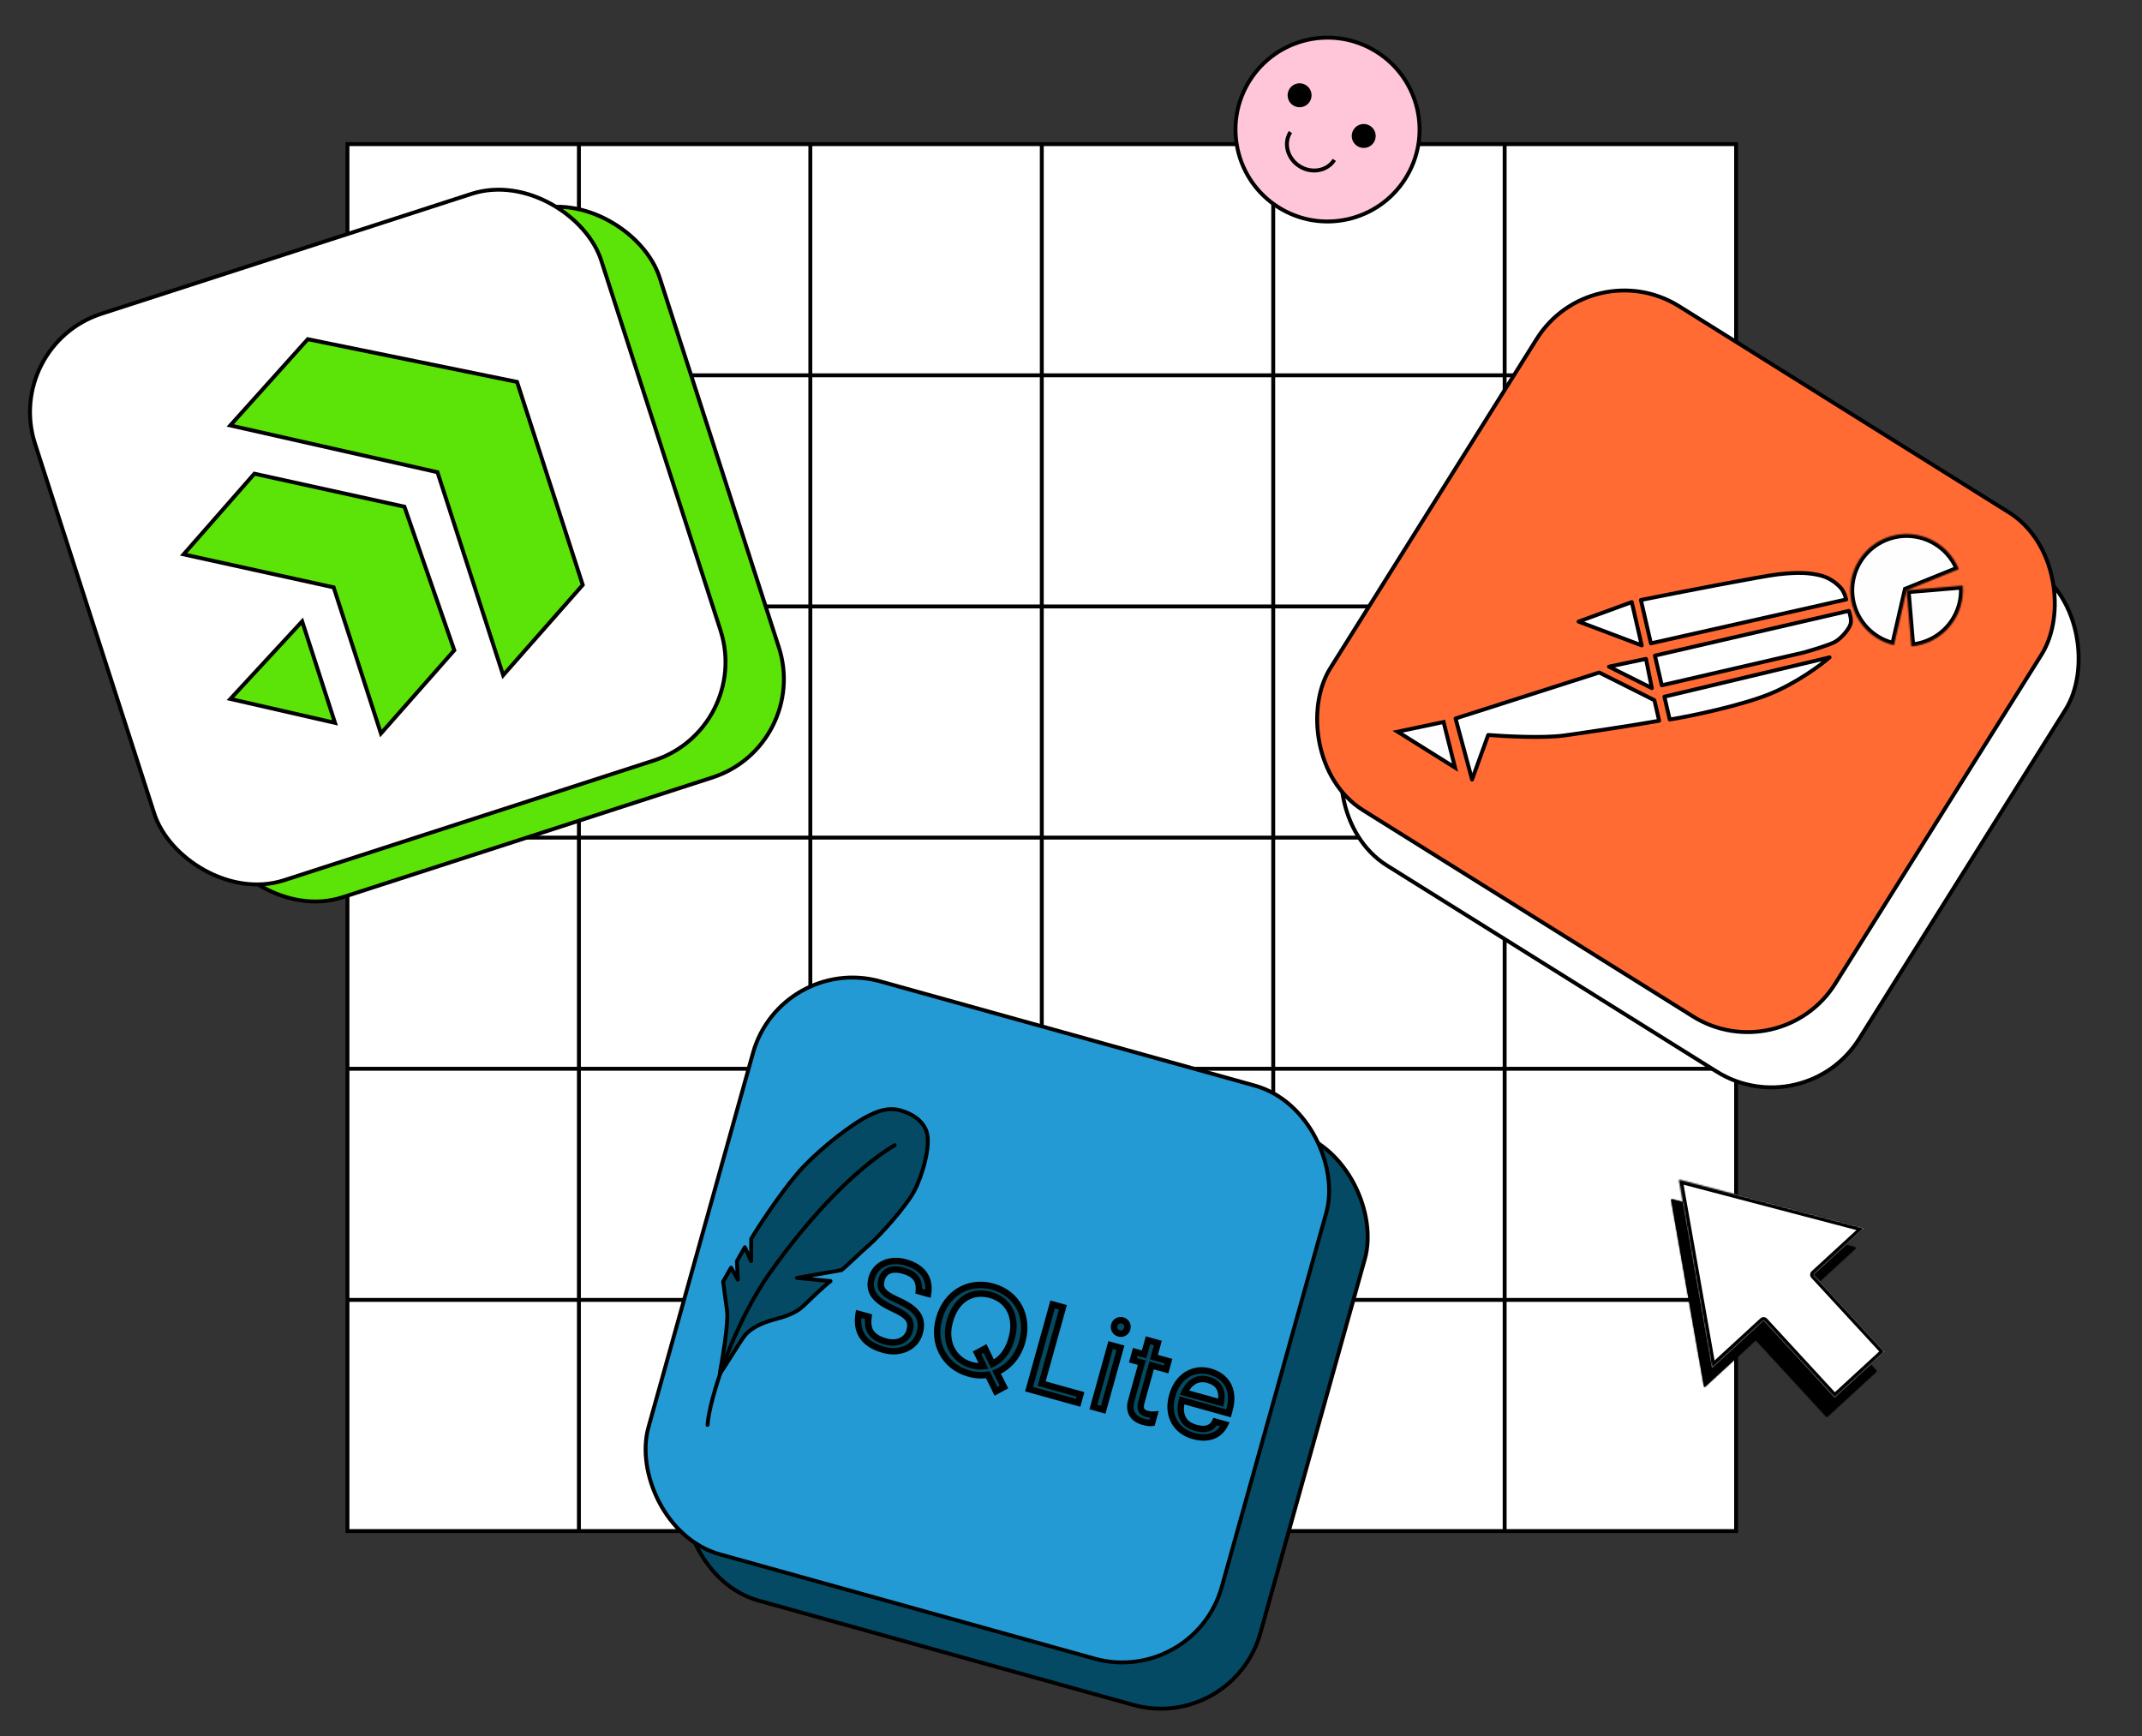 <?xml version="1.0" encoding="UTF-8"?> <svg xmlns="http://www.w3.org/2000/svg" width="1515" height="1228" viewBox="0 0 1515 1228" fill="none"><rect x="0" y="0" width="1515" height="1228" fill="#333333" stroke="none"/> <path d="M1227.92 101.946H245.75V1082.82H1227.92V101.946Z" fill="white" stroke="black" stroke-width="2.759" stroke-miterlimit="10"></path> <path d="M245.75 919.336H1227.92" stroke="black" stroke-width="2.759" stroke-miterlimit="10"></path> <path d="M245.75 755.87H1227.92" stroke="black" stroke-width="2.759" stroke-miterlimit="10"></path> <path d="M245.75 592.384H1227.92" stroke="black" stroke-width="2.759" stroke-miterlimit="10"></path> <path d="M245.75 428.899H1227.92" stroke="black" stroke-width="2.759" stroke-miterlimit="10"></path> <path d="M245.75 265.431H1227.92" stroke="black" stroke-width="2.759" stroke-miterlimit="10"></path> <path d="M1064.22 101.946V1082.82" stroke="black" stroke-width="2.759" stroke-miterlimit="10"></path> <path d="M900.535 101.946V1082.82" stroke="black" stroke-width="2.759" stroke-miterlimit="10"></path> <path d="M736.836 101.946V1082.82" stroke="black" stroke-width="2.759" stroke-miterlimit="10"></path> <path d="M573.133 101.946V1082.82" stroke="black" stroke-width="2.759" stroke-miterlimit="10"></path> <path d="M409.453 101.946V1082.82" stroke="black" stroke-width="2.759" stroke-miterlimit="10"></path> <mask id="path-12-inside-1_2786_7611" fill="white"> <path fill-rule="evenodd" clip-rule="evenodd" d="M1312.32 883.037C1312.65 882.734 1312.52 882.188 1312.09 882.074L1182.67 848.111C1182.27 848.006 1181.89 848.349 1181.96 848.755L1205.15 980.37C1205.23 980.811 1205.76 980.991 1206.09 980.689L1241.45 948.184C1241.68 947.972 1242.04 947.987 1242.25 948.217L1291.71 1001.88C1291.93 1002.11 1292.28 1002.13 1292.51 1001.91L1327.11 970.115C1327.34 969.904 1327.35 969.546 1327.14 969.316L1277.68 915.652C1277.47 915.422 1277.48 915.065 1277.71 914.853L1312.32 883.037Z"></path> </mask> <path fill-rule="evenodd" clip-rule="evenodd" d="M1312.32 883.037C1312.65 882.734 1312.52 882.188 1312.09 882.074L1182.67 848.111C1182.27 848.006 1181.89 848.349 1181.96 848.755L1205.15 980.37C1205.23 980.811 1205.76 980.991 1206.09 980.689L1241.45 948.184C1241.68 947.972 1242.04 947.987 1242.25 948.217L1291.71 1001.88C1291.93 1002.11 1292.28 1002.13 1292.51 1001.91L1327.11 970.115C1327.34 969.904 1327.35 969.546 1327.14 969.316L1277.68 915.652C1277.47 915.422 1277.48 915.065 1277.71 914.853L1312.32 883.037Z" fill="black"></path> <path d="M1277.71 914.853L1279.58 916.882L1277.71 914.853ZM1205.15 980.37L1202.43 980.848L1205.15 980.37ZM1312.09 882.074L1312.79 879.407L1312.09 882.074ZM1312.32 883.037L1314.19 885.065L1312.32 883.037ZM1182.67 848.111L1181.96 850.777L1182.67 848.111ZM1181.96 848.755L1179.25 849.233L1181.96 848.755ZM1181.96 850.777L1311.38 884.741L1312.79 879.407L1183.37 845.444L1181.96 850.777ZM1207.87 979.893L1184.68 848.278L1179.25 849.233L1202.43 980.848L1207.87 979.893ZM1239.58 946.155L1204.22 978.66L1207.96 982.717L1243.32 950.212L1239.58 946.155ZM1293.74 1000.01L1244.28 946.35L1240.22 950.084L1289.68 1003.75L1293.74 1000.01ZM1325.24 968.087L1290.64 999.886L1294.38 1003.94L1328.98 972.144L1325.24 968.087ZM1275.65 917.519L1325.11 971.184L1329.17 967.449L1279.71 913.785L1275.65 917.519ZM1310.46 881.008L1275.84 912.825L1279.58 916.882L1314.19 885.065L1310.46 881.008ZM1279.71 913.785C1280.53 914.676 1280.47 916.062 1279.58 916.882L1275.84 912.825C1274.49 914.067 1274.4 916.169 1275.65 917.519L1279.71 913.785ZM1328.98 972.144C1330.33 970.901 1330.42 968.8 1329.17 967.449L1325.11 971.184C1324.29 970.293 1324.35 968.906 1325.24 968.087L1328.98 972.144ZM1289.68 1003.75C1290.93 1005.1 1293.03 1005.19 1294.38 1003.94L1290.64 999.886C1291.54 999.066 1292.92 999.123 1293.74 1000.01L1289.68 1003.75ZM1243.32 950.212C1242.43 951.032 1241.04 950.974 1240.22 950.084L1244.28 946.35C1243.04 944.999 1240.94 944.912 1239.58 946.155L1243.32 950.212ZM1202.43 980.848C1202.89 983.435 1206.03 984.496 1207.96 982.717L1204.22 978.66C1205.5 977.487 1207.57 978.187 1207.87 979.893L1202.43 980.848ZM1311.38 884.741C1309.71 884.3 1309.18 882.181 1310.46 881.008L1314.19 885.065C1316.13 883.287 1315.33 880.075 1312.79 879.407L1311.38 884.741ZM1183.37 845.444C1181.02 844.828 1178.83 846.847 1179.25 849.233L1184.68 848.278C1184.96 849.852 1183.51 851.183 1181.96 850.777L1183.37 845.444Z" fill="black" mask="url(#path-12-inside-1_2786_7611)"></path> <mask id="path-14-inside-2_2786_7611" fill="white"> <path fill-rule="evenodd" clip-rule="evenodd" d="M1317.84 869.258C1318.17 868.956 1318.03 868.409 1317.6 868.296L1188.18 834.332C1187.78 834.227 1187.41 834.571 1187.48 834.977L1210.67 966.592C1210.75 967.032 1211.28 967.213 1211.61 966.91L1246.97 934.405C1247.2 934.194 1247.56 934.209 1247.77 934.438L1297.23 988.103C1297.44 988.332 1297.8 988.347 1298.03 988.136L1332.62 956.337C1332.85 956.126 1332.87 955.768 1332.66 955.538L1283.2 901.874C1282.98 901.644 1283 901.286 1283.23 901.075L1317.84 869.258Z"></path> </mask> <path fill-rule="evenodd" clip-rule="evenodd" d="M1317.84 869.258C1318.17 868.956 1318.03 868.409 1317.6 868.296L1188.18 834.332C1187.78 834.227 1187.41 834.571 1187.48 834.977L1210.67 966.592C1210.75 967.032 1211.28 967.213 1211.61 966.91L1246.97 934.405C1247.2 934.194 1247.56 934.209 1247.77 934.438L1297.23 988.103C1297.44 988.332 1297.8 988.347 1298.03 988.136L1332.62 956.337C1332.85 956.126 1332.87 955.768 1332.66 955.538L1283.2 901.874C1282.98 901.644 1283 901.286 1283.23 901.075L1317.84 869.258Z" fill="white"></path> <path d="M1332.62 956.337L1334.49 958.366L1332.62 956.337ZM1298.03 988.136L1296.16 986.107L1298.03 988.136ZM1210.67 966.592L1207.95 967.07L1210.67 966.592ZM1317.6 868.296L1318.3 865.629L1317.6 868.296ZM1188.18 834.332L1187.48 836.999L1188.18 834.332ZM1187.48 834.977L1184.76 835.454L1187.48 834.977ZM1187.48 836.999L1316.9 870.962L1318.3 865.629L1188.88 831.666L1187.48 836.999ZM1213.39 966.115L1190.2 834.499L1184.76 835.454L1207.95 967.07L1213.39 966.115ZM1245.1 932.377L1209.74 964.882L1213.48 968.939L1248.84 936.434L1245.1 932.377ZM1299.26 986.236L1249.8 932.571L1245.74 936.305L1295.2 989.97L1299.26 986.236ZM1330.75 954.308L1296.16 986.107L1299.9 990.165L1334.49 958.366L1330.75 954.308ZM1281.16 903.741L1330.62 957.405L1334.69 953.671L1285.23 900.007L1281.16 903.741ZM1315.97 867.23L1281.36 899.046L1285.1 903.104L1319.71 871.287L1315.97 867.23ZM1285.23 900.007C1286.05 900.897 1285.99 902.284 1285.1 903.104L1281.36 899.046C1280.01 900.289 1279.92 902.391 1281.16 903.741L1285.23 900.007ZM1334.49 958.366C1335.84 957.123 1335.93 955.021 1334.69 953.671L1330.62 957.405C1329.8 956.515 1329.86 955.128 1330.75 954.308L1334.49 958.366ZM1295.2 989.97C1296.44 991.32 1298.55 991.407 1299.9 990.165L1296.16 986.107C1297.05 985.287 1298.44 985.345 1299.26 986.236L1295.2 989.97ZM1248.84 936.434C1247.95 937.254 1246.56 937.196 1245.74 936.305L1249.8 932.571C1248.56 931.221 1246.45 931.134 1245.1 932.377L1248.84 936.434ZM1207.95 967.07C1208.4 969.656 1211.54 970.718 1213.48 968.939L1209.74 964.882C1211.02 963.708 1213.09 964.408 1213.39 966.115L1207.95 967.07ZM1316.9 870.962C1315.22 870.522 1314.69 868.403 1315.97 867.23L1319.71 871.287C1321.65 869.509 1320.85 866.297 1318.3 865.629L1316.9 870.962ZM1188.88 831.666C1186.54 831.05 1184.34 833.068 1184.76 835.454L1190.2 834.499C1190.48 836.073 1189.03 837.405 1187.48 836.999L1188.88 831.666Z" fill="black" mask="url(#path-14-inside-2_2786_7611)"></path> <path d="M993.877 126.495C974.597 156.795 934.372 165.75 904.03 146.495C873.689 127.24 864.723 87.067 884.003 56.767C903.283 26.467 943.508 17.512 973.85 36.767C1004.19 56.022 1013.16 96.195 993.877 126.495Z" fill="#FFC6D9" stroke="black" stroke-width="2.759"></path> <path d="M943.73 113.076C938.703 120.976 927.681 122.972 919.111 117.533C910.541 112.094 907.668 101.281 912.695 93.38" stroke="black" stroke-width="2.759"></path> <ellipse cx="8.482" cy="8.478" rx="8.482" ry="8.478" transform="matrix(0.844 0.536 -0.537 0.844 916.57 55.681)" fill="black"></ellipse> <ellipse cx="8.482" cy="8.478" rx="8.482" ry="8.478" transform="matrix(0.844 0.536 -0.537 0.844 961.926 84.466)" fill="black"></ellipse> <rect x="1.736" y="0.888" width="421.086" height="420.854" rx="73.008" transform="matrix(0.951 -0.308 0.307 0.952 41.722 256.105)" fill="#5CE408" stroke="black" stroke-width="2.759"></rect> <rect x="1.736" y="0.888" width="421.086" height="420.854" rx="73.008" transform="matrix(0.951 -0.308 0.307 0.952 0.437 244.039)" fill="white" stroke="black" stroke-width="2.759"></rect> <path d="M217.671 239.887L162.867 300.878L309.425 333.965L355.884 477.546L412.16 413.675L365.702 270.094L217.671 239.887Z" fill="#5CE408"></path> <path d="M286.057 358.349L179.923 335.013L129.857 392.068L235.991 415.403L269.427 518.738L321.318 459.891L286.057 358.349Z" fill="#5CE408"></path> <path d="M213.711 439.435L162.941 494.314L236.94 511.225L213.711 439.435Z" fill="#5CE408"></path> <path d="M217.671 239.887L162.867 300.878L309.425 333.965L355.884 477.546L412.16 413.675L365.702 270.094L217.671 239.887Z" stroke="black" stroke-width="2.757"></path> <path d="M286.057 358.349L179.923 335.013L129.857 392.068L235.991 415.403L269.427 518.738L321.318 459.891L286.057 358.349Z" stroke="black" stroke-width="2.757"></path> <path d="M213.711 439.435L162.941 494.314L236.94 511.225L213.711 439.435Z" stroke="black" stroke-width="2.757"></path> <rect x="0.437" y="1.9" width="421.086" height="420.854" rx="73.008" transform="matrix(0.848 0.53 -0.531 0.847 1143.17 215.111)" fill="white" stroke="black" stroke-width="2.759"></rect> <rect x="0.437" y="1.9" width="421.086" height="420.854" rx="73.008" transform="matrix(0.848 0.53 -0.531 0.847 1126.29 176.034)" fill="#FF6B33" stroke="black" stroke-width="2.759"></rect> <path d="M1131.1 475.63L1029.49 508.135L1041.16 551.334L1052.58 519.802C1064.41 520.752 1091.71 522.157 1106.21 520.169C1120.7 518.181 1156.89 512.716 1173.49 509.735L1170.13 495.211L1131.1 475.63Z" fill="white"></path> <path d="M1180.94 508.865L1177.21 492.728L1294.02 464.909C1287.9 470.289 1270.84 483.011 1251.57 490.858C1232.3 498.706 1196.25 506.464 1180.94 508.865Z" fill="white"></path> <path d="M1275.4 461.559L1175.35 484.659L1170.5 463.68L1307.68 432.011C1308.5 434.37 1309.58 438.341 1308.92 441.073C1308.05 444.673 1302.71 451.005 1298.24 453.736C1294.67 455.922 1281.53 459.862 1275.4 461.559Z" fill="white"></path> <path d="M1257.52 406.195C1245.6 407.586 1187.92 418.863 1160.57 424.328L1167.65 454.99L1305.81 423.942C1305.44 422.328 1304.22 418.53 1302.34 416.246C1299.98 413.391 1294.64 408.674 1287.44 406.937C1280.24 405.199 1272.42 404.455 1257.52 406.195Z" fill="white"></path> <path d="M1161.19 456.48L1154.11 425.819L1116.5 439.602L1161.19 456.48Z" fill="white"></path> <path d="M1168.32 486.659L1164.19 465.98L1137.99 471.494L1168.32 486.659Z" fill="white"></path> <path d="M1131.1 475.63L1029.49 508.135L1041.16 551.334L1052.58 519.802C1064.41 520.752 1091.71 522.157 1106.21 520.169C1120.7 518.181 1156.89 512.716 1173.49 509.735L1170.13 495.211L1131.1 475.63Z" stroke="black" stroke-width="2.757" stroke-linejoin="round"></path> <path d="M1180.94 508.865L1177.21 492.728L1294.02 464.909C1287.9 470.289 1270.84 483.011 1251.57 490.858C1232.3 498.706 1196.25 506.464 1180.94 508.865Z" stroke="black" stroke-width="2.757" stroke-linejoin="round"></path> <path d="M1275.4 461.559L1175.35 484.659L1170.5 463.68L1307.68 432.011C1308.5 434.37 1309.58 438.341 1308.92 441.073C1308.05 444.673 1302.71 451.005 1298.24 453.736C1294.67 455.922 1281.53 459.862 1275.4 461.559Z" stroke="black" stroke-width="2.757" stroke-linejoin="round"></path> <path d="M1257.52 406.195C1245.6 407.586 1187.92 418.863 1160.57 424.328L1167.65 454.99L1305.81 423.942C1305.44 422.328 1304.22 418.53 1302.34 416.246C1299.98 413.391 1294.64 408.674 1287.44 406.937C1280.24 405.199 1272.42 404.455 1257.52 406.195Z" stroke="black" stroke-width="2.757" stroke-linejoin="round"></path> <path d="M1161.19 456.48L1154.11 425.819L1116.5 439.602L1161.19 456.48Z" stroke="black" stroke-width="2.757" stroke-linejoin="round"></path> <path d="M1168.32 486.659L1164.19 465.98L1137.99 471.494L1168.32 486.659Z" stroke="black" stroke-width="2.757" stroke-linejoin="round"></path> <mask id="path-26-inside-3_2786_7611" fill="white"> <path d="M1339.59 456.288C1332.92 454.754 1326.76 451.527 1321.7 446.919C1316.64 442.312 1312.86 436.478 1310.71 429.982C1308.56 423.485 1308.13 416.545 1309.44 409.83C1310.76 403.116 1313.78 396.853 1318.22 391.647C1322.66 386.44 1328.36 382.466 1334.79 380.107C1341.21 377.748 1348.13 377.083 1354.89 378.178C1361.64 379.272 1368 382.089 1373.35 386.356C1378.7 390.622 1382.86 396.196 1385.42 402.538L1348.52 417.483L1339.59 456.288Z"></path> </mask> <path d="M1339.59 456.288C1332.92 454.754 1326.76 451.527 1321.7 446.919C1316.64 442.312 1312.86 436.478 1310.71 429.982C1308.56 423.485 1308.13 416.545 1309.44 409.83C1310.76 403.116 1313.78 396.853 1318.22 391.647C1322.66 386.44 1328.36 382.466 1334.79 380.107C1341.21 377.748 1348.13 377.083 1354.89 378.178C1361.64 379.272 1368 382.089 1373.35 386.356C1378.7 390.622 1382.86 396.196 1385.42 402.538L1348.52 417.483L1339.59 456.288Z" fill="#FFFEFF" stroke="black" stroke-width="5.515" mask="url(#path-26-inside-3_2786_7611)"></path> <mask id="path-27-inside-4_2786_7611" fill="white"> <path d="M1388.19 414.133C1388.63 419.343 1388.04 424.59 1386.46 429.572C1384.87 434.554 1382.32 439.175 1378.94 443.17C1375.57 447.166 1371.44 450.458 1366.8 452.858C1362.15 455.259 1357.08 456.721 1351.87 457.161L1348.52 417.483L1388.19 414.133Z"></path> </mask> <path d="M1388.19 414.133C1388.63 419.343 1388.04 424.59 1386.46 429.572C1384.87 434.554 1382.32 439.175 1378.94 443.17C1375.57 447.166 1371.44 450.458 1366.8 452.858C1362.15 455.259 1357.08 456.721 1351.87 457.161L1348.52 417.483L1388.19 414.133Z" fill="#FFFEFF" stroke="black" stroke-width="5.515" mask="url(#path-27-inside-4_2786_7611)"></path> <path d="M988.48 517.483L1021.02 510.627L1029.12 542.88L988.48 517.483Z" fill="#FEFEFF" stroke="black" stroke-width="2.757"></path> <rect x="0.958" y="1.698" width="421.086" height="420.854" rx="73.008" transform="matrix(0.963 0.268 -0.269 0.963 579.008 705.272)" fill="#044A64" stroke="black" stroke-width="2.759"></rect> <rect x="0.958" y="1.698" width="421.086" height="420.854" rx="73.008" transform="matrix(0.963 0.268 -0.269 0.963 551.738 672.581)" fill="#249AD4" stroke="black" stroke-width="2.759"></rect> <path d="M624.871 954.63C608.863 950.178 605.527 939.77 607.28 929.242L614.321 931.2C613.262 938.58 614.517 945.43 626.502 948.763C634.213 950.907 641.422 948.036 643.31 941.247C645.198 934.459 642.912 930.663 632.003 925.733C619.991 920.226 613.58 914.38 616.563 903.652C619.104 894.517 629.047 889.607 640.362 892.753C652.431 896.109 658.114 903.92 656.388 914.997L649.851 913.179C650.547 905.156 647.111 900.95 638.73 898.62C630.433 896.312 625.124 899.17 623.539 904.869C621.931 910.652 623.224 914.443 634.971 919.606C647.738 925.323 653.613 931.471 650.49 942.702C647.693 952.76 636.772 957.939 624.871 954.63ZM698.683 972.266C694.422 972.977 689.975 972.734 685.365 971.452C667.597 966.511 659.471 949.624 664.133 932.862L664.319 932.191C669.073 915.094 684.68 905.077 702.281 909.971C719.881 914.866 727.802 931.515 723.118 948.361L722.931 949.032C720.111 959.173 713.474 966.808 704.872 970.466L710.084 980.944L704.454 983.983L698.683 972.266ZM687.043 965.417C690.06 966.257 692.966 966.523 695.676 966.193L691.069 956.785L696.7 953.746L701.926 964.5C708.25 961.563 713.011 955.483 715.412 946.85L715.598 946.18C719.327 932.77 714.395 919.66 700.649 915.838C686.737 911.969 675.871 919.873 671.885 934.205L671.699 934.875C667.667 949.375 674.639 961.968 687.043 965.417ZM744.5 922.524L751.792 924.552L736.783 978.527L764.189 986.148L762.535 992.098L727.836 982.45L744.5 922.524ZM785.525 951.268L792.481 953.203L780.292 997.036L773.336 995.102L785.525 951.268ZM791.418 943.065C788.82 942.343 787.367 939.772 788.09 937.174C788.812 934.575 791.383 933.123 793.981 933.846C796.58 934.568 798.032 937.139 797.309 939.737C796.587 942.335 794.016 943.787 791.418 943.065ZM808.675 1005.56C800.63 1003.32 798.14 997.665 800.074 990.709L807.579 963.721L801.293 961.973L802.924 956.107L809.21 957.855L811.984 947.881L818.94 949.815L816.167 959.789L826.392 962.632L824.76 968.499L814.535 965.656L807.217 991.973C806.028 996.247 807.29 998.855 810.894 999.857C813.157 1000.49 814.758 1000.57 816.514 1000.43L814.882 1006.29C813.295 1006.48 811.609 1006.38 808.675 1005.56ZM844.013 1015.57C831.609 1012.12 825.256 1000.87 828.985 987.462L829.171 986.791C832.854 973.549 843.882 966.683 855.951 970.04C866.093 972.86 873.946 981.635 869.588 997.308L868.958 999.571L835.936 990.388C833.475 1000.54 836.653 1007.29 845.705 1009.81C852.578 1011.72 857.132 1010.28 859.476 1005.42L866.432 1007.36C862.393 1015.71 853.987 1018.34 844.013 1015.57ZM863.396 991.974C865.242 982.736 861.635 977.85 854.343 975.823C847.219 973.842 841.174 977.398 837.749 984.842L863.396 991.974Z" fill="#044A60"></path> <path d="M607.28 929.242L607.888 927.057L605.458 926.381L605.043 928.869L607.28 929.242ZM614.321 931.2L616.566 931.522L616.849 929.548L614.928 929.014L614.321 931.2ZM632.003 925.733L631.058 927.795L631.069 927.8L632.003 925.733ZM656.388 914.997L655.78 917.183L658.237 917.866L658.629 915.346L656.388 914.997ZM649.851 913.179L647.591 912.983L647.428 914.86L649.243 915.365L649.851 913.179ZM634.971 919.606L635.898 917.536L635.891 917.532L635.884 917.529L634.971 919.606ZM625.478 952.444C617.882 950.332 613.616 946.907 611.373 943.07C609.111 939.2 608.695 934.552 609.518 929.615L605.043 928.869C604.112 934.46 604.488 940.281 607.457 945.359C610.445 950.471 615.851 954.476 624.263 956.815L625.478 952.444ZM606.673 931.427L613.713 933.385L614.928 929.014L607.888 927.057L606.673 931.427ZM612.075 930.877C611.522 934.731 611.495 938.892 613.533 942.593C615.605 946.359 619.546 949.183 625.894 950.948L627.11 946.578C621.473 945.01 618.794 942.743 617.507 940.405C616.185 938.004 616.06 935.048 616.566 931.522L612.075 930.877ZM625.894 950.948C634.353 953.301 643.157 950.264 645.495 941.855L641.124 940.64C639.687 945.809 634.073 948.514 627.11 946.578L625.894 950.948ZM645.495 941.855C646.538 938.105 646.55 934.669 644.31 931.487C642.232 928.534 638.427 926.147 632.937 923.666L631.069 927.8C636.489 930.249 639.281 932.224 640.6 934.099C641.759 935.744 641.969 937.601 641.124 940.64L645.495 941.855ZM632.949 923.671C627.001 920.944 622.824 918.291 620.446 915.253C618.211 912.396 617.426 909.016 618.749 904.26L614.378 903.044C612.718 909.016 613.646 913.923 616.874 918.048C619.959 921.991 624.994 925.015 631.058 927.795L632.949 923.671ZM618.749 904.26C620.87 896.632 629.321 892.037 639.754 894.938L640.969 890.568C628.773 887.176 617.338 892.401 614.378 903.044L618.749 904.26ZM639.754 894.938C645.456 896.524 649.383 899.087 651.709 902.308C654.011 905.494 654.936 909.585 654.147 914.648L658.629 915.346C659.566 909.331 658.513 903.979 655.387 899.651C652.285 895.358 647.336 892.338 640.969 890.568L639.754 894.938ZM656.996 912.812L650.458 910.994L649.243 915.365L655.78 917.183L656.996 912.812ZM652.111 913.375C652.489 909.014 651.771 905.319 649.487 902.375C647.24 899.478 643.746 897.66 639.338 896.434L638.122 900.805C642.095 901.91 644.51 903.36 645.902 905.155C647.257 906.902 647.909 909.322 647.591 912.983L652.111 913.375ZM639.338 896.434C634.862 895.19 630.887 895.252 627.696 896.669C624.445 898.114 622.306 900.837 621.353 904.262L625.724 905.477C626.357 903.203 627.665 901.647 629.538 900.815C631.473 899.956 634.301 899.742 638.122 900.805L639.338 896.434ZM621.353 904.262C620.471 907.435 620.234 910.635 622.377 913.754C624.354 916.633 628.14 919.081 634.059 921.682L635.884 917.529C630.055 914.968 627.32 912.939 626.116 911.186C625.077 909.673 624.998 908.087 625.724 905.477L621.353 904.262ZM634.044 921.676C640.349 924.499 644.548 927.268 646.858 930.426C649.042 933.411 649.72 937.005 648.304 942.094L652.675 943.31C654.383 937.169 653.685 932.073 650.52 927.747C647.482 923.594 642.361 920.43 635.898 917.536L634.044 921.676ZM648.304 942.094C645.927 950.643 636.499 955.509 625.478 952.444L624.263 956.815C637.045 960.37 649.459 954.876 652.675 943.31L648.304 942.094ZM698.683 972.266L700.718 971.264L699.973 969.751L698.309 970.029L698.683 972.266ZM704.872 970.466L703.984 968.378L701.769 969.32L702.841 971.476L704.872 970.466ZM710.084 980.944L711.162 982.94L713.092 981.898L712.115 979.934L710.084 980.944ZM704.454 983.983L702.419 984.986L703.459 987.098L705.531 985.98L704.454 983.983ZM695.676 966.193L695.95 968.445L699.116 968.059L697.713 965.195L695.676 966.193ZM691.069 956.785L689.991 954.789L688.073 955.825L689.032 957.783L691.069 956.785ZM696.7 953.746L698.74 952.755L697.705 950.626L695.622 951.75L696.7 953.746ZM701.926 964.5L699.886 965.491L700.86 967.495L702.881 966.557L701.926 964.5ZM698.309 970.029C694.395 970.682 690.283 970.465 685.973 969.267L684.757 973.637C689.667 975.002 694.449 975.272 699.056 974.503L698.309 970.029ZM685.973 969.267C669.523 964.692 661.96 949.139 666.318 933.469L661.947 932.254C656.982 950.109 665.671 968.33 684.757 973.637L685.973 969.267ZM666.318 933.469L666.504 932.799L662.134 931.583L661.947 932.254L666.318 933.469ZM666.504 932.799C670.955 916.793 685.392 907.629 701.673 912.157L702.889 907.786C683.969 902.525 667.192 913.394 662.134 931.583L666.504 932.799ZM701.673 912.157C717.934 916.678 725.319 931.977 720.932 947.753L725.303 948.969C730.285 931.053 721.829 913.053 702.889 907.786L701.673 912.157ZM720.932 947.753L720.746 948.424L725.117 949.639L725.303 948.969L720.932 947.753ZM720.746 948.424C718.096 957.952 711.903 965.011 703.984 968.378L705.759 972.553C715.044 968.605 722.126 960.394 725.117 949.639L720.746 948.424ZM702.841 971.476L708.053 981.954L712.115 979.934L706.903 969.455L702.841 971.476ZM709.007 978.948L703.376 981.987L705.531 985.98L711.162 982.94L709.007 978.948ZM706.489 982.981L700.718 971.264L696.648 973.268L702.419 984.986L706.489 982.981ZM686.435 967.603C689.693 968.509 692.901 968.816 695.95 968.445L695.402 963.941C693.032 964.23 690.428 964.004 687.651 963.232L686.435 967.603ZM697.713 965.195L693.106 955.788L689.032 957.783L693.639 967.191L697.713 965.195ZM692.146 958.781L697.777 955.742L695.622 951.75L689.991 954.789L692.146 958.781ZM694.659 954.738L699.886 965.491L703.966 963.508L698.74 952.755L694.659 954.738ZM702.881 966.557C709.946 963.277 715.064 956.568 717.597 947.458L713.226 946.243C710.958 954.398 706.555 959.849 700.971 962.442L702.881 966.557ZM717.597 947.458L717.783 946.787L713.413 945.572L713.226 946.243L717.597 947.458ZM717.783 946.787C719.763 939.667 719.486 932.474 716.739 926.47C713.97 920.416 708.759 915.739 701.257 913.653L700.042 918.023C706.285 919.759 710.413 923.548 712.614 928.357C714.837 933.216 715.162 939.283 713.413 945.572L717.783 946.787ZM701.257 913.653C693.731 911.56 686.846 912.623 681.291 916.306C675.78 919.959 671.802 926.038 669.7 933.597L674.071 934.813C675.954 928.04 679.402 923.001 683.798 920.087C688.151 917.201 693.656 916.248 700.042 918.023L701.257 913.653ZM669.7 933.597L669.514 934.268L673.884 935.483L674.071 934.813L669.7 933.597ZM669.514 934.268C665.189 949.82 672.676 963.777 686.435 967.603L687.651 963.232C676.602 960.16 670.145 948.93 673.884 935.483L669.514 934.268ZM744.5 922.524L745.108 920.339L742.923 919.731L742.315 921.916L744.5 922.524ZM751.792 924.552L753.977 925.159L754.585 922.974L752.4 922.366L751.792 924.552ZM736.783 978.527L734.597 977.919L733.99 980.104L736.175 980.712L736.783 978.527ZM764.189 986.148L766.375 986.755L766.982 984.57L764.797 983.962L764.189 986.148ZM762.535 992.098L761.927 994.284L764.112 994.891L764.72 992.706L762.535 992.098ZM727.836 982.45L725.651 981.842L725.043 984.027L727.229 984.635L727.836 982.45ZM743.893 924.709L751.184 926.737L752.4 922.366L745.108 920.339L743.893 924.709ZM749.607 923.944L734.597 977.919L738.968 979.134L753.977 925.159L749.607 923.944ZM736.175 980.712L763.582 988.333L764.797 983.962L737.39 976.341L736.175 980.712ZM762.004 985.54L760.349 991.491L764.72 992.706L766.375 986.755L762.004 985.54ZM763.142 989.913L728.444 980.264L727.229 984.635L761.927 994.284L763.142 989.913ZM730.022 983.057L746.686 923.132L742.315 921.916L725.651 981.842L730.022 983.057ZM785.525 951.268L786.133 949.083L783.947 948.475L783.339 950.661L785.525 951.268ZM792.481 953.203L794.667 953.81L795.274 951.625L793.089 951.017L792.481 953.203ZM780.292 997.036L779.684 999.222L781.87 999.829L782.478 997.644L780.292 997.036ZM773.336 995.102L771.15 994.494L770.543 996.68L772.728 997.287L773.336 995.102ZM784.917 953.454L791.874 955.388L793.089 951.017L786.133 949.083L784.917 953.454ZM790.296 952.595L778.107 996.429L782.478 997.644L794.667 953.81L790.296 952.595ZM780.9 994.851L773.943 992.916L772.728 997.287L779.684 999.222L780.9 994.851ZM775.521 995.71L787.71 951.876L783.339 950.661L771.15 994.494L775.521 995.71ZM792.025 940.88C790.634 940.493 789.888 939.172 790.275 937.781L785.905 936.566C784.846 940.371 787.005 944.192 790.81 945.25L792.025 940.88ZM790.275 937.781C790.662 936.39 791.982 935.644 793.374 936.031L794.589 931.66C790.784 930.602 786.963 932.761 785.905 936.566L790.275 937.781ZM793.374 936.031C794.765 936.418 795.511 937.738 795.124 939.129L799.495 940.345C800.553 936.54 798.394 932.718 794.589 931.66L793.374 936.031ZM795.124 939.129C794.737 940.521 793.417 941.266 792.025 940.88L790.81 945.25C794.615 946.308 798.436 944.15 799.495 940.345L795.124 939.129ZM807.579 963.721L809.764 964.329L810.372 962.144L808.187 961.536L807.579 963.721ZM801.293 961.973L799.108 961.366L798.5 963.551L800.685 964.159L801.293 961.973ZM802.924 956.107L803.532 953.921L801.347 953.314L800.739 955.499L802.924 956.107ZM809.21 957.855L808.603 960.04L810.788 960.648L811.396 958.462L809.21 957.855ZM811.984 947.881L812.591 945.696L810.406 945.088L809.798 947.273L811.984 947.881ZM818.94 949.815L821.125 950.423L821.733 948.238L819.548 947.63L818.94 949.815ZM816.167 959.789L813.981 959.181L813.374 961.367L815.559 961.974L816.167 959.789ZM826.392 962.632L828.577 963.24L829.185 961.055L826.999 960.447L826.392 962.632ZM824.76 968.499L824.153 970.685L826.338 971.292L826.946 969.107L824.76 968.499ZM814.535 965.656L815.143 963.47L812.958 962.863L812.35 965.048L814.535 965.656ZM816.514 1000.43L818.699 1001.03L819.571 997.901L816.329 998.166L816.514 1000.43ZM814.882 1006.29L815.153 1008.55L816.661 1008.37L817.068 1006.9L814.882 1006.29ZM809.283 1003.38C805.677 1002.37 803.644 1000.7 802.627 998.826C801.601 996.927 801.398 994.417 802.26 991.317L797.889 990.101C796.817 993.957 796.891 997.754 798.637 1000.98C800.394 1004.23 803.628 1006.51 808.068 1007.75L809.283 1003.38ZM802.26 991.317L809.764 964.329L805.393 963.114L797.889 990.101L802.26 991.317ZM808.187 961.536L801.901 959.788L800.685 964.159L806.971 965.907L808.187 961.536ZM803.478 962.581L805.11 956.714L800.739 955.499L799.108 961.366L803.478 962.581ZM802.317 958.292L808.603 960.04L809.818 955.669L803.532 953.921L802.317 958.292ZM811.396 958.462L814.169 948.489L809.798 947.273L807.025 957.247L811.396 958.462ZM811.376 950.066L818.332 952.001L819.548 947.63L812.591 945.696L811.376 950.066ZM816.755 949.208L813.981 959.181L818.352 960.397L821.125 950.423L816.755 949.208ZM815.559 961.974L825.784 964.818L826.999 960.447L816.774 957.604L815.559 961.974ZM824.206 962.025L822.575 967.891L826.946 969.107L828.577 963.24L824.206 962.025ZM825.368 966.314L815.143 963.47L813.927 967.841L824.153 970.685L825.368 966.314ZM812.35 965.048L805.032 991.365L809.402 992.58L816.721 966.264L812.35 965.048ZM805.032 991.365C804.364 993.767 804.264 996.106 805.206 998.108C806.184 1000.19 808.054 1001.42 810.286 1002.04L811.501 997.672C810.129 997.29 809.567 996.721 809.311 996.176C809.018 995.555 808.882 994.453 809.402 992.58L805.032 991.365ZM810.286 1002.04C812.82 1002.75 814.691 1002.85 816.699 1002.69L816.329 998.166C814.826 998.289 813.493 998.226 811.501 997.672L810.286 1002.04ZM814.329 999.819L812.697 1005.69L817.068 1006.9L818.699 1001.03L814.329 999.819ZM814.612 1004.04C813.404 1004.19 812.028 1004.14 809.283 1003.38L808.068 1007.75C811.19 1008.61 813.185 1008.78 815.153 1008.55L814.612 1004.04ZM868.958 999.571L868.351 1001.76L870.536 1002.36L871.144 1000.18L868.958 999.571ZM835.936 990.388L836.544 988.203L834.285 987.574L833.732 989.853L835.936 990.388ZM859.476 1005.42L860.084 1003.24L858.257 1002.73L857.433 1004.44L859.476 1005.42ZM866.432 1007.36L868.474 1008.34L869.656 1005.9L867.04 1005.17L866.432 1007.36ZM863.396 991.974L862.788 994.159L865.141 994.814L865.62 992.419L863.396 991.974ZM837.749 984.842L835.689 983.894L834.576 986.314L837.142 987.028L837.749 984.842ZM844.621 1013.38C838.952 1011.81 834.794 1008.5 832.442 1004.17C830.088 999.835 829.441 994.288 831.17 988.069L826.8 986.854C824.8 994.045 825.465 1000.83 828.456 1006.33C831.45 1011.84 836.67 1015.88 843.405 1017.75L844.621 1013.38ZM831.17 988.069L831.357 987.399L826.986 986.183L826.8 986.854L831.17 988.069ZM831.357 987.399C833.068 981.244 836.439 976.725 840.618 974.115C844.78 971.515 849.895 970.71 855.344 972.225L856.559 967.854C849.939 966.013 843.504 966.963 838.215 970.267C832.942 973.561 828.957 979.096 826.986 986.183L831.357 987.399ZM855.344 972.225C859.991 973.517 863.937 976.122 866.258 980.015C868.56 983.876 869.454 989.322 867.402 996.7L871.773 997.915C874.08 989.62 873.226 982.842 870.155 977.692C867.104 972.574 862.053 969.382 856.559 967.854L855.344 972.225ZM867.402 996.7L866.773 998.963L871.144 1000.18L871.773 997.915L867.402 996.7ZM869.566 997.385L836.544 988.203L835.329 992.573L868.351 1001.76L869.566 997.385ZM833.732 989.853C832.431 995.22 832.53 1000.04 834.47 1003.97C836.443 1007.95 840.117 1010.61 845.097 1011.99L846.313 1007.62C842.242 1006.49 839.801 1004.51 838.536 1001.96C837.24 999.335 836.981 995.706 838.141 990.922L833.732 989.853ZM845.097 1011.99C848.763 1013.01 852.107 1013.23 854.976 1012.31C857.938 1011.37 860.113 1009.32 861.519 1006.41L857.433 1004.44C856.495 1006.38 855.221 1007.48 853.601 1007.99C851.89 1008.54 849.52 1008.52 846.313 1007.62L845.097 1011.99ZM858.868 1007.61L865.825 1009.54L867.04 1005.17L860.084 1003.24L858.868 1007.61ZM864.39 1006.37C862.617 1010.04 859.953 1012.35 856.695 1013.5C853.39 1014.66 849.288 1014.68 844.621 1013.38L843.405 1017.75C848.712 1019.23 853.799 1019.32 858.201 1017.78C862.649 1016.21 866.208 1013.03 868.474 1008.34L864.39 1006.37ZM865.62 992.419C866.609 987.469 866.213 983.304 864.24 980.025C862.26 976.736 858.941 974.747 854.951 973.637L853.735 978.008C857.037 978.926 859.167 980.394 860.353 982.364C861.544 984.344 862.029 987.241 861.171 991.529L865.62 992.419ZM854.951 973.637C850.856 972.498 846.944 972.933 843.558 974.815C840.208 976.676 837.55 979.848 835.689 983.894L839.81 985.79C841.374 982.391 843.451 980.064 845.76 978.781C848.033 977.518 850.707 977.166 853.735 978.008L854.951 973.637ZM837.142 987.028L862.788 994.159L864.003 989.789L838.357 982.657L837.142 987.028Z" fill="black"></path> <path d="M514.258 927.213C515.377 935.537 510.78 962.019 509.08 971.563C512.894 966.423 522.901 949.649 526.503 944.928C531.007 939.025 539.356 935.495 546.874 933.421C554.624 931.283 562.373 929.145 568.204 923.612C572.869 919.185 581.934 910.258 587.396 906.054L563.708 903.759L595.295 898.233C598.37 895.75 608.463 885.869 614.487 880.675C622.016 874.183 640.618 853.599 646.599 842.384C652.579 831.168 658.489 809.916 655.392 800.47C652.676 792.184 644.695 787.478 636.726 785.262C628.756 783.046 621.007 785.184 610.822 790.937C601.446 796.233 582.552 810.264 568.453 824.946C556.792 837.089 538.555 863.853 531.319 876.15L531.241 891.869L526.816 882.053L521.205 891.94L521.865 905.002L517.071 896.514L511.459 906.402L514.258 927.213Z" fill="#044A64" stroke="black" stroke-width="2.757" stroke-linejoin="round"></path> <path d="M500.432 1007.79C501.569 989.984 518.344 937.221 544.744 899.916C571.144 862.612 603.503 827.537 632.731 809.908" stroke="black" stroke-width="2.757" stroke-linecap="round" stroke-linejoin="round"></path> </svg> 